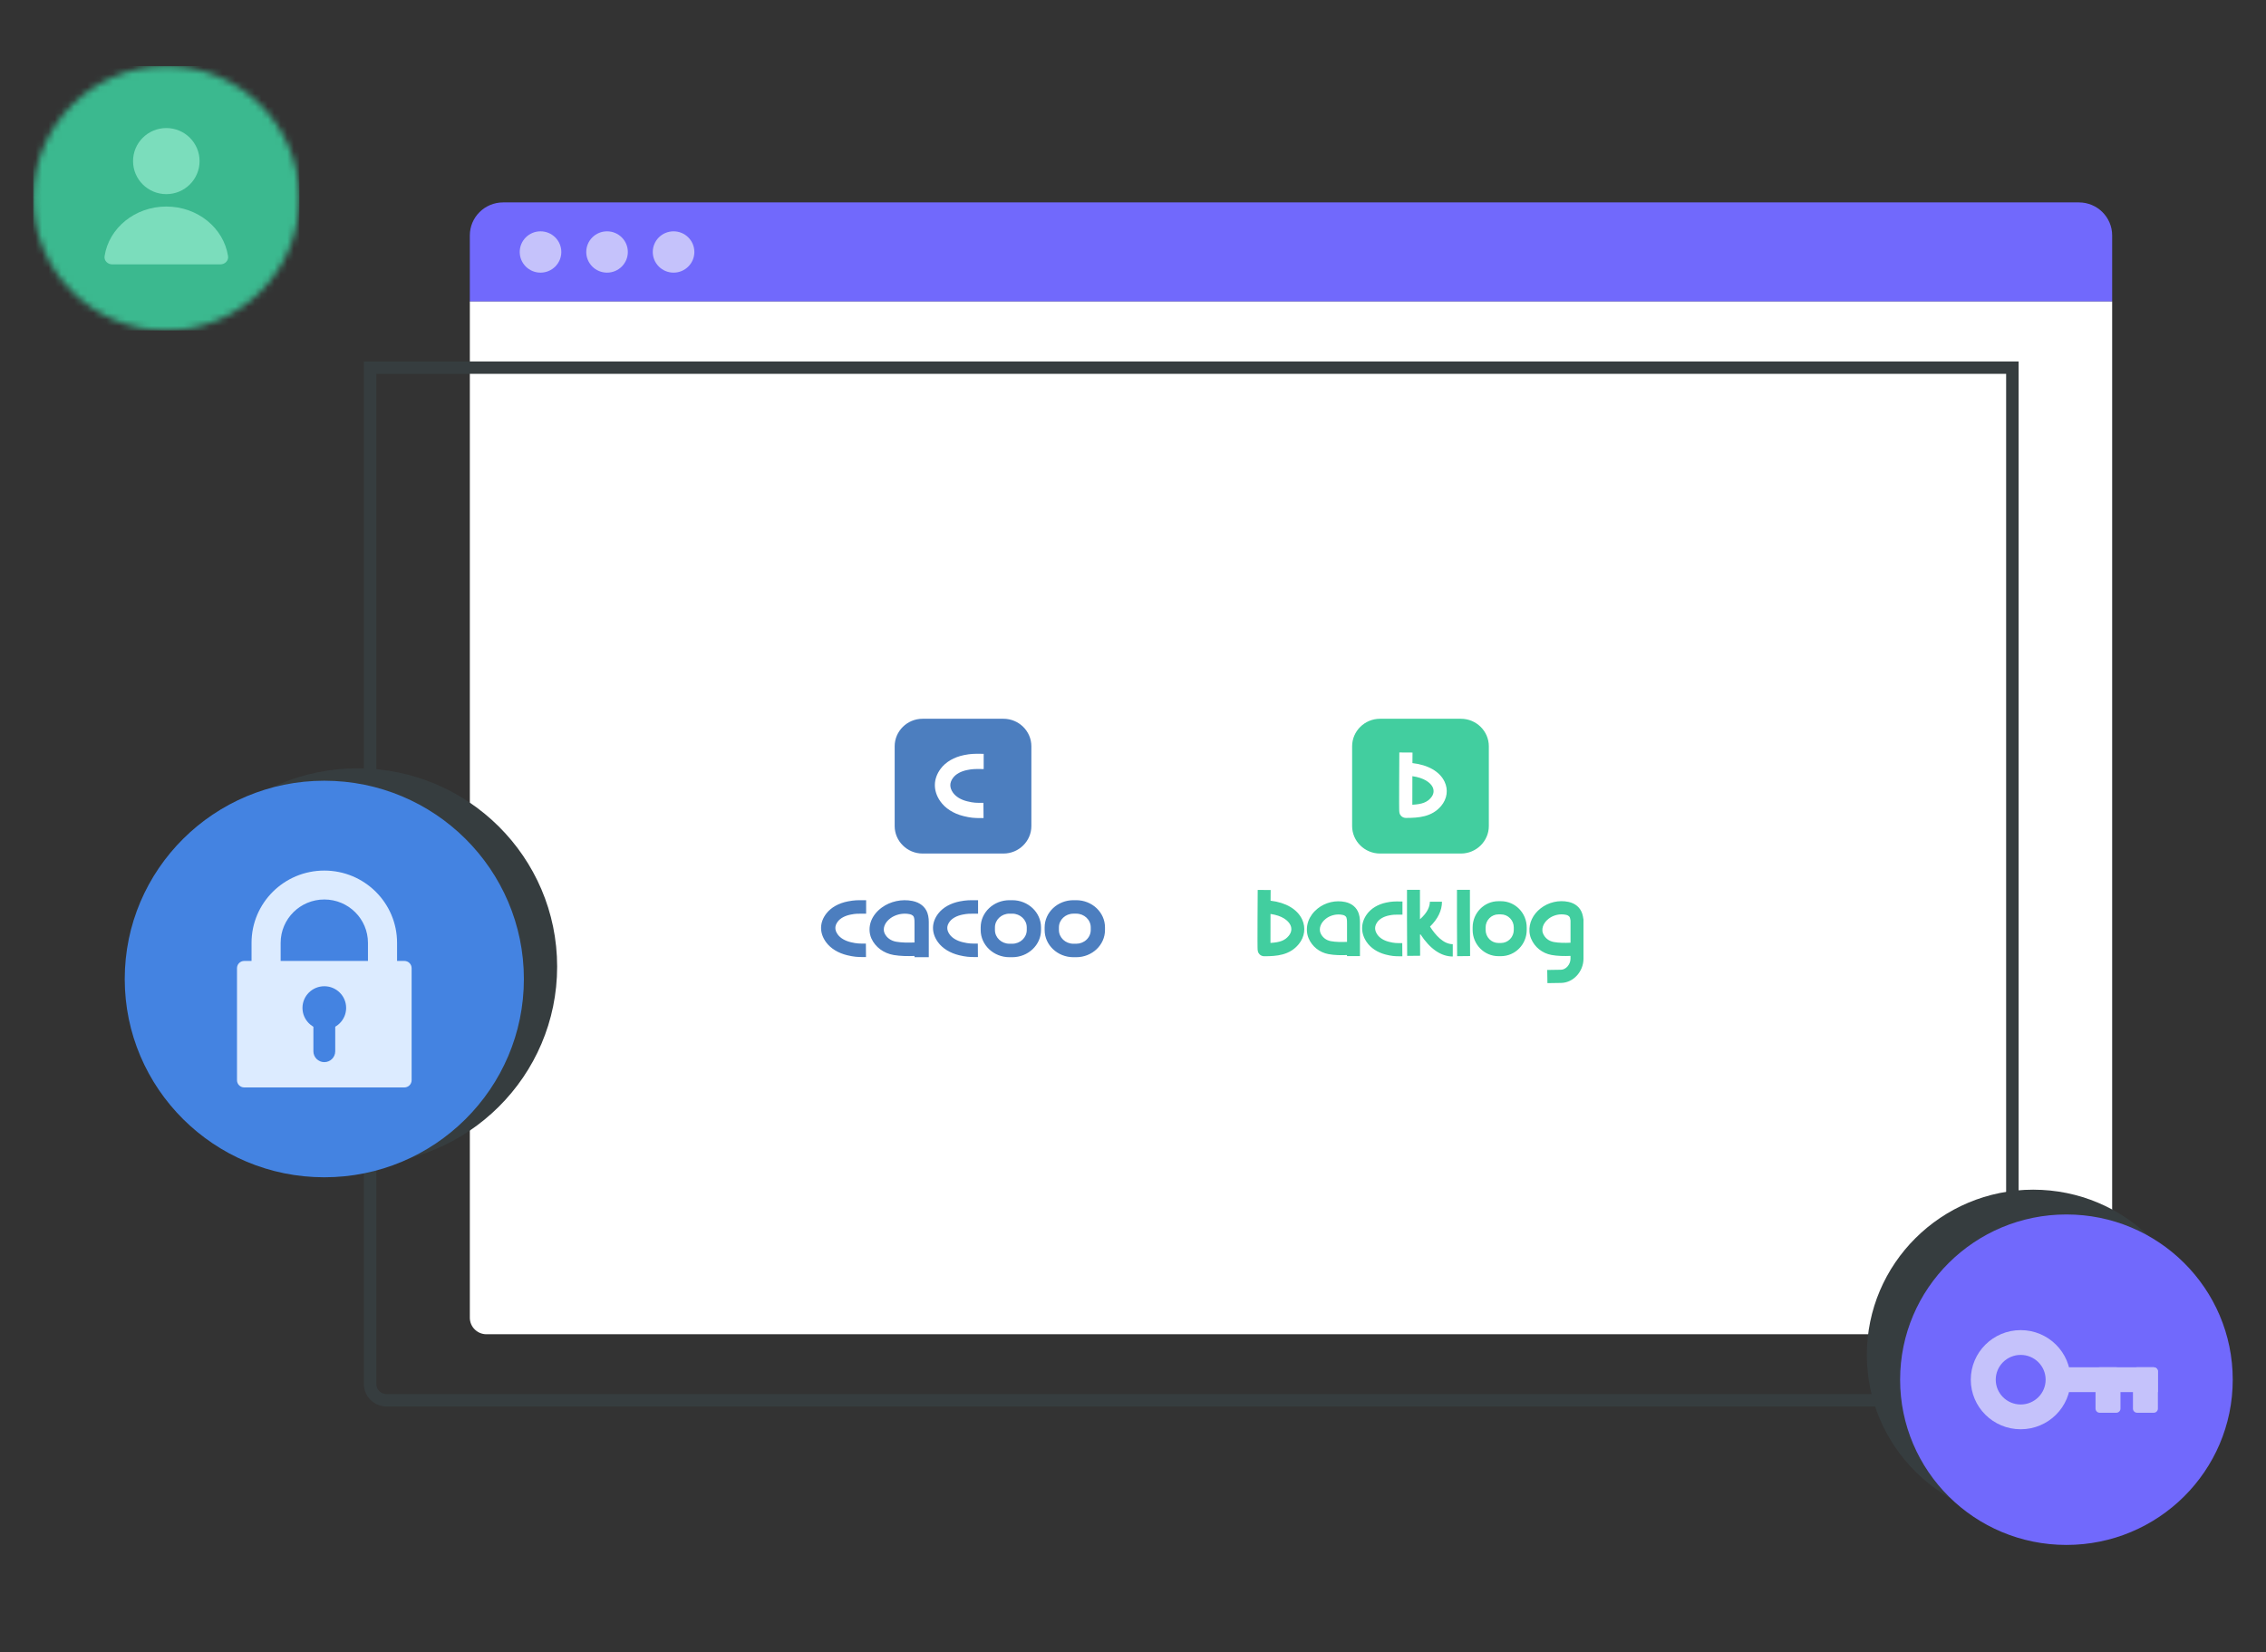 <svg width="351" height="256" viewBox="0 0 351 256" fill="none" xmlns="http://www.w3.org/2000/svg">
<rect x="0" y="0" width="351" height="256" fill="#333333" stroke="none"/>
<path d="M72.776 36.48C72.776 33.652 75.083 31.36 77.929 31.36H322.019C324.864 31.36 327.171 33.652 327.171 36.48V46.72H72.776V36.48Z" fill="#7169FC"/>
<path d="M86.946 39.04C86.946 40.808 85.504 42.24 83.725 42.24C81.947 42.24 80.505 40.808 80.505 39.04C80.505 37.273 81.947 35.84 83.725 35.84C85.504 35.84 86.946 37.273 86.946 39.04Z" fill="#C5C2FB"/>
<path d="M97.251 39.04C97.251 40.808 95.808 42.24 94.03 42.24C92.252 42.24 90.81 40.808 90.81 39.04C90.81 37.273 92.252 35.84 94.03 35.84C95.808 35.84 97.251 37.273 97.251 39.04Z" fill="#C5C2FB"/>
<path d="M107.555 39.04C107.555 40.808 106.113 42.24 104.335 42.24C102.556 42.24 101.114 40.808 101.114 39.04C101.114 37.273 102.556 35.84 104.335 35.84C106.113 35.84 107.555 37.273 107.555 39.04Z" fill="#C5C2FB"/>
<path d="M327.171 204.16C327.171 205.574 326.017 206.72 324.595 206.72H75.353C73.93 206.72 72.776 205.574 72.776 204.16V46.72H327.171V204.16Z" fill="white"/>
<path fill-rule="evenodd" clip-rule="evenodd" d="M312.68 214.4C312.68 216.344 311.095 217.92 309.138 217.92H59.896C57.939 217.92 56.353 216.344 56.353 214.4V56H312.68V214.4ZM309.138 216C310.027 216 310.748 215.284 310.748 214.4V57.92H58.286V214.4C58.286 215.284 59.007 216 59.896 216H309.138Z" fill="#363D3F"/>
<path fill-rule="evenodd" clip-rule="evenodd" d="M226.297 132.241H213.763C211.387 132.241 209.442 130.323 209.442 127.982V115.619C209.442 113.275 211.387 111.36 213.763 111.36H226.297C228.673 111.36 230.618 113.278 230.618 115.619V127.982C230.618 130.323 228.673 132.241 226.297 132.241Z" fill="#42CE9F"/>
<path fill-rule="evenodd" clip-rule="evenodd" d="M218.776 120.256C218.768 121.99 218.763 123.675 218.769 124.682C220.298 124.598 221.062 124.295 221.659 123.583C222.082 123.083 222.175 122.506 221.917 121.958C221.575 121.252 220.585 120.506 218.776 120.256ZM217.768 126.724C217.497 126.724 217.234 126.616 217.044 126.426C216.744 126.126 216.739 125.841 216.731 125.322C216.725 125.064 216.723 124.701 216.723 124.266C216.718 123.505 216.723 122.448 216.729 121.126C216.736 118.849 216.754 116.581 216.754 116.581L218.797 116.594C218.792 117.137 218.79 117.679 218.784 118.228C221.203 118.504 223.017 119.534 223.762 121.11C224.36 122.363 224.157 123.771 223.225 124.877C221.783 126.579 219.737 126.721 217.768 126.724Z" fill="white"/>
<path fill-rule="evenodd" clip-rule="evenodd" d="M241.895 141.663C241.165 141.663 240.424 141.909 239.855 142.361C239.55 142.603 238.849 143.266 238.913 144.214C238.923 144.354 238.957 144.495 239.016 144.635C239.303 145.327 239.91 145.806 240.681 145.948C241.466 146.092 242.37 146.098 243.272 146.059V142.642C243.247 142.424 243.209 142.282 243.183 142.201C243.15 142.103 243.063 141.844 242.553 141.732C242.336 141.686 242.114 141.663 241.895 141.663ZM239.694 152.32L239.662 150.279L241.797 150.245C242.562 150.233 243.266 149.42 243.27 148.541V148.101C242.275 148.139 241.26 148.128 240.322 147.955C238.891 147.69 237.711 146.746 237.164 145.425C237.022 145.085 236.935 144.724 236.911 144.354C236.818 142.998 237.442 141.684 238.622 140.75C239.838 139.787 241.464 139.407 242.973 139.735C244.024 139.964 244.775 140.608 245.084 141.55C245.171 141.815 245.234 142.123 245.27 142.459C245.213 141.943 245.278 142.471 245.278 142.471L245.28 142.532C245.28 142.561 245.28 142.588 245.28 142.615V148.555C245.27 150.546 243.689 152.255 241.831 152.286L239.694 152.32ZM196.801 141.602C196.794 143.357 196.788 145.066 196.794 146.088C198.298 146.006 199.044 145.695 199.632 144.975C200.05 144.466 200.14 143.881 199.887 143.332C199.556 142.613 198.581 141.851 196.801 141.602ZM195.812 148.153C195.68 148.153 195.55 148.126 195.427 148.074C195.304 148.022 195.194 147.947 195.099 147.851C194.805 147.547 194.799 147.259 194.792 146.733C194.788 146.473 194.786 146.104 194.784 145.666C194.782 144.895 194.784 143.824 194.79 142.484C194.799 140.179 194.816 137.88 194.816 137.88L196.822 137.895L196.811 139.549C199.185 139.827 200.971 140.875 201.704 142.466C202.288 143.737 202.09 145.164 201.173 146.283C199.758 148.009 197.75 148.153 195.812 148.153ZM207.33 141.682C206.624 141.682 205.905 141.922 205.353 142.359C204.969 142.663 204.691 143.032 204.548 143.424C204.408 143.807 204.406 144.228 204.542 144.553C204.82 145.22 205.406 145.681 206.151 145.817C206.909 145.958 207.781 145.963 208.653 145.927V143.247C208.656 142.861 208.66 142.473 208.567 142.19C208.537 142.098 208.456 141.853 207.97 141.748C207.758 141.703 207.544 141.68 207.33 141.682ZM210.656 148.135H208.649V147.97C207.684 148.007 206.701 147.993 205.79 147.826C204.387 147.567 203.228 146.64 202.691 145.346C202.357 144.543 202.347 143.584 202.662 142.715C202.935 141.967 203.438 141.286 204.117 140.748C205.309 139.802 206.905 139.431 208.386 139.752C209.42 139.977 210.159 140.614 210.466 141.54C210.668 142.15 210.66 142.765 210.655 143.259V148.135H210.656ZM225.709 148.145C225.697 147.038 225.682 144.466 225.682 142.713V137.865H227.69V142.713C227.69 144.458 227.705 147.021 227.717 148.124L225.709 148.145ZM216.826 148.159C216.038 148.159 215.54 148.122 214.644 147.894C213.364 147.567 212.311 146.871 211.68 145.933C210.745 144.547 210.762 142.982 211.73 141.644C212.379 140.748 213.442 140.106 214.727 139.837C215.59 139.656 216.073 139.66 216.807 139.666C216.939 139.668 217.081 139.668 217.238 139.668V141.709C217.075 141.709 216.93 141.707 216.794 141.707C216.123 141.703 215.786 141.7 215.132 141.838C214.336 142.006 213.703 142.365 213.351 142.853C212.893 143.485 212.89 144.116 213.337 144.781C213.693 145.308 214.332 145.712 215.135 145.915C215.968 146.127 216.306 146.125 217.206 146.118L217.223 148.159C217.079 148.159 216.949 148.159 216.826 148.159ZM221.506 143.559C222.727 142.365 223.36 141.06 223.36 139.706H221.482C221.482 140.386 221.177 141.344 219.95 142.428V137.867H217.942V142.528C217.942 144.404 217.96 147.152 217.968 148.099L219.976 148.078C219.97 147.48 219.961 146.166 219.955 144.806L220.029 144.756C221.504 147.013 223.215 148.194 225.032 148.194V146.285C223.576 146.283 222.337 144.864 221.506 143.559ZM232.105 141.667C231.579 141.667 231.074 141.88 230.702 142.259C230.33 142.638 230.12 143.151 230.12 143.686V144.08C230.12 144.616 230.33 145.129 230.702 145.508C231.074 145.887 231.579 146.1 232.105 146.1H232.494C233.022 146.1 233.527 145.887 233.899 145.508C234.272 145.129 234.482 144.616 234.482 144.08V143.686C234.482 143.149 234.272 142.636 233.899 142.259C233.527 141.88 233.022 141.667 232.496 141.667H232.105ZM232.492 148.141H232.103C229.9 148.141 228.11 146.319 228.11 144.082V143.686C228.11 141.446 229.9 139.625 232.103 139.625H232.492C234.695 139.625 236.486 141.446 236.486 143.686V144.08C236.487 146.321 234.695 148.141 232.492 148.141Z" fill="#42CE9F"/>
<path fill-rule="evenodd" clip-rule="evenodd" d="M155.438 132.241H142.904C140.528 132.241 138.583 130.323 138.583 127.982V115.619C138.583 113.275 140.528 111.36 142.904 111.36H155.438C157.814 111.36 159.759 113.278 159.759 115.619V127.982C159.759 130.323 157.814 132.241 155.438 132.241Z" fill="#4C7EBF"/>
<path fill-rule="evenodd" clip-rule="evenodd" d="M151.873 126.747C150.915 126.747 150.31 126.705 149.226 126.433C147.678 126.049 146.407 125.234 145.639 124.131C144.51 122.506 144.536 120.676 145.704 119.106C146.486 118.052 147.776 117.302 149.328 116.987C150.376 116.775 150.963 116.78 151.847 116.788C152.008 116.788 152.181 116.793 152.371 116.793V119.153C152.171 119.153 151.994 119.153 151.831 119.147C151.012 119.142 150.605 119.139 149.805 119.303C148.831 119.5 148.06 119.928 147.628 120.51C147.065 121.263 147.062 122.013 147.612 122.802C148.05 123.427 148.826 123.905 149.81 124.147C150.826 124.398 151.237 124.393 152.331 124.385L152.35 126.744C152.176 126.744 152.015 126.747 151.873 126.747Z" fill="white"/>
<path fill-rule="evenodd" clip-rule="evenodd" d="M140.159 141.558C139.361 141.558 138.551 141.81 137.929 142.267C137.496 142.586 137.182 142.973 137.02 143.386C136.86 143.793 136.858 144.228 137.012 144.576C137.326 145.277 137.987 145.761 138.829 145.906C139.687 146.053 140.675 146.059 141.656 146.021V143.21C141.661 142.806 141.665 142.399 141.56 142.102C141.524 142.004 141.433 141.742 140.875 141.63C140.641 141.581 140.399 141.558 140.159 141.558ZM143.866 148.301H141.656V148.111C140.569 148.15 139.462 148.137 138.434 147.962C136.868 147.693 135.576 146.731 134.976 145.39C134.605 144.557 134.593 143.563 134.946 142.662C135.25 141.885 135.812 141.181 136.57 140.623C137.904 139.641 139.685 139.256 141.339 139.59C142.49 139.822 143.314 140.48 143.654 141.439C143.878 142.07 143.872 142.709 143.866 143.223V148.301ZM133.701 148.281C132.819 148.281 132.263 148.243 131.26 148.005C129.83 147.665 128.655 146.943 127.949 145.97C126.907 144.534 126.927 142.913 128.007 141.524C128.728 140.595 129.916 139.928 131.352 139.651C132.315 139.463 132.859 139.467 133.679 139.471C133.827 139.473 133.987 139.473 134.163 139.473V141.56C133.981 141.56 133.817 141.558 133.665 141.558C132.911 141.553 132.533 141.551 131.797 141.695C130.9 141.868 130.186 142.248 129.788 142.76C129.27 143.427 129.264 144.092 129.772 144.791C130.174 145.343 130.894 145.766 131.799 145.981C132.735 146.202 133.113 146.2 134.125 146.191L134.142 148.277C133.985 148.281 133.836 148.281 133.701 148.281ZM151.04 148.281C150.158 148.281 149.603 148.243 148.598 148.005C147.169 147.665 145.993 146.943 145.287 145.97C144.246 144.534 144.266 142.913 145.345 141.524C146.067 140.595 147.255 139.928 148.691 139.651C149.654 139.463 150.196 139.467 151.018 139.471C151.166 139.473 151.326 139.473 151.502 139.473V141.56C151.32 141.56 151.156 141.558 151.004 141.558C150.25 141.555 149.872 141.551 149.136 141.695C148.238 141.868 147.525 142.248 147.125 142.76C146.607 143.427 146.601 144.092 147.109 144.791C147.511 145.343 148.231 145.766 149.136 145.981C150.072 146.202 150.45 146.2 151.462 146.191L151.48 148.277C151.326 148.281 151.178 148.281 151.04 148.281ZM156.362 141.556C155.123 141.556 154.115 142.509 154.115 143.68V144.092C154.115 145.263 155.123 146.216 156.362 146.216H156.796C158.036 146.216 159.043 145.263 159.043 144.092V143.68C159.043 142.509 158.036 141.556 156.796 141.556H156.362ZM156.796 148.303H156.362C153.905 148.303 151.906 146.414 151.906 144.092V143.68C151.906 141.358 153.905 139.469 156.362 139.469H156.796C159.253 139.469 161.253 141.358 161.253 143.68V144.092C161.253 146.414 159.253 148.303 156.796 148.303ZM166.271 141.556C165.032 141.556 164.024 142.509 164.024 143.68V144.092C164.024 145.263 165.032 146.216 166.271 146.216H166.707C167.303 146.216 167.875 145.991 168.295 145.592C168.717 145.194 168.953 144.655 168.955 144.09V143.678C168.955 142.507 167.947 141.555 166.707 141.555H166.271V141.556ZM166.706 148.303H166.27C163.813 148.303 161.813 146.414 161.813 144.092V143.68C161.813 141.358 163.813 139.469 166.27 139.469H166.706C169.163 139.469 171.162 141.358 171.162 143.68V144.092C171.162 146.414 169.163 148.303 166.706 148.303Z" fill="#4C7EBF"/>
<path d="M340.695 209.92C340.695 224.058 329.161 235.52 314.933 235.52C300.706 235.52 289.172 224.058 289.172 209.92C289.172 195.782 300.706 184.32 314.933 184.32C329.161 184.32 340.695 195.782 340.695 209.92Z" fill="#363D3F"/>
<path d="M345.848 213.76C345.848 227.898 334.314 239.36 320.087 239.36C305.859 239.36 294.325 227.898 294.325 213.76C294.325 199.621 305.859 188.16 320.087 188.16C334.314 188.16 345.848 199.621 345.848 213.76Z" fill="#7169FC"/>
<path fill-rule="evenodd" clip-rule="evenodd" d="M313.002 217.6C315.136 217.6 316.866 215.881 316.866 213.76C316.866 211.639 315.136 209.92 313.002 209.92C310.868 209.92 309.138 211.639 309.138 213.76C309.138 215.881 310.868 217.6 313.002 217.6ZM313.002 221.44C317.27 221.44 320.73 218.001 320.73 213.76C320.73 209.518 317.27 206.08 313.002 206.08C308.734 206.08 305.273 209.518 305.273 213.76C305.273 218.001 308.734 221.44 313.002 221.44Z" fill="#C5C2FB"/>
<path d="M318.798 211.84H333.611C333.966 211.84 334.255 212.127 334.255 212.48V215.68H318.798V211.84Z" fill="#C5C2FB"/>
<path d="M330.391 212.48C330.391 212.127 330.679 211.84 331.035 211.84H333.611C333.967 211.84 334.255 212.127 334.255 212.48V218.24C334.255 218.594 333.967 218.88 333.611 218.88H331.035C330.679 218.88 330.391 218.594 330.391 218.24V212.48Z" fill="#C5C2FB"/>
<path d="M324.595 212.48C324.595 212.127 324.883 211.84 325.239 211.84H327.815C328.171 211.84 328.459 212.127 328.459 212.48V218.24C328.459 218.594 328.171 218.88 327.815 218.88H325.239C324.883 218.88 324.595 218.594 324.595 218.24V212.48Z" fill="#C5C2FB"/>
<path d="M86.301 149.76C86.301 166.726 72.461 180.48 55.387 180.48C38.314 180.48 24.474 166.726 24.474 149.76C24.474 132.794 38.314 119.04 55.387 119.04C72.461 119.04 86.301 132.794 86.301 149.76Z" fill="#363D3F"/>
<path d="M81.149 151.68C81.149 168.646 67.308 182.4 50.235 182.4C33.162 182.4 19.321 168.646 19.321 151.68C19.321 134.714 33.162 120.96 50.235 120.96C67.308 120.96 81.149 134.714 81.149 151.68Z" fill="#4483E1"/>
<path fill-rule="evenodd" clip-rule="evenodd" d="M56.997 153.92V146.08C56.997 142.369 53.969 139.36 50.234 139.36C46.5 139.36 43.472 142.369 43.472 146.08V153.92C43.472 157.632 46.5 160.64 50.234 160.64C53.969 160.64 56.997 157.632 56.997 153.92ZM50.234 134.88C44.01 134.88 38.964 139.895 38.964 146.08V153.92C38.964 160.106 44.01 165.12 50.234 165.12C56.459 165.12 61.505 160.106 61.505 153.92V146.08C61.505 139.895 56.459 134.88 50.234 134.88Z" fill="#DCEBFF"/>
<path d="M63.76 150C63.76 149.382 63.255 148.88 62.632 148.88H37.837C37.215 148.88 36.71 149.382 36.71 150V167.36C36.71 167.979 37.215 168.48 37.837 168.48H62.632C63.255 168.48 63.76 167.979 63.76 167.36V150Z" fill="#DCEBFF"/>
<path d="M53.617 156.161C53.617 158.016 52.103 159.521 50.235 159.521C48.367 159.521 46.853 158.016 46.853 156.161C46.853 154.305 48.367 152.801 50.235 152.801C52.103 152.801 53.617 154.305 53.617 156.161Z" fill="#4483E1"/>
<path d="M48.544 157.84C48.544 156.912 49.301 156.16 50.235 156.16C51.169 156.16 51.927 156.912 51.927 157.84V162.88C51.927 163.807 51.169 164.56 50.235 164.56C49.301 164.56 48.544 163.807 48.544 162.88V157.84Z" fill="#4483E1"/>
<mask id="mask0_8757_9107" style="mask-type:luminance" maskUnits="userSpaceOnUse" x="5" y="10" width="42" height="42">
<path d="M46.371 30.719C46.371 19.409 37.144 10.239 25.762 10.239C14.379 10.239 5.152 19.409 5.152 30.719C5.152 42.03 14.379 51.199 25.762 51.199C37.144 51.199 46.371 42.03 46.371 30.719Z" fill="white"/>
</mask>
<g mask="url(#mask0_8757_9107)">
<path d="M5.152 14.079C5.152 11.959 6.882 10.239 9.017 10.239H42.507C44.641 10.239 46.371 11.959 46.371 14.079V47.359C46.371 49.48 44.641 51.199 42.507 51.199H9.017C6.882 51.199 5.152 49.48 5.152 47.359V14.079Z" fill="#3BB98F"/>
<path d="M25.762 32C20.893 32 16.866 35.34 16.198 39.684C16.091 40.383 16.678 40.96 17.389 40.96H34.134C34.846 40.96 35.432 40.383 35.325 39.684C34.657 35.34 30.63 32 25.762 32Z" fill="#7BDDBC"/>
<path d="M30.914 24.959C30.914 27.787 28.607 30.079 25.762 30.079C22.916 30.079 20.609 27.787 20.609 24.959C20.609 22.132 22.916 19.839 25.762 19.839C28.607 19.839 30.914 22.132 30.914 24.959Z" fill="#7BDDBC"/>
</g>
</svg>
